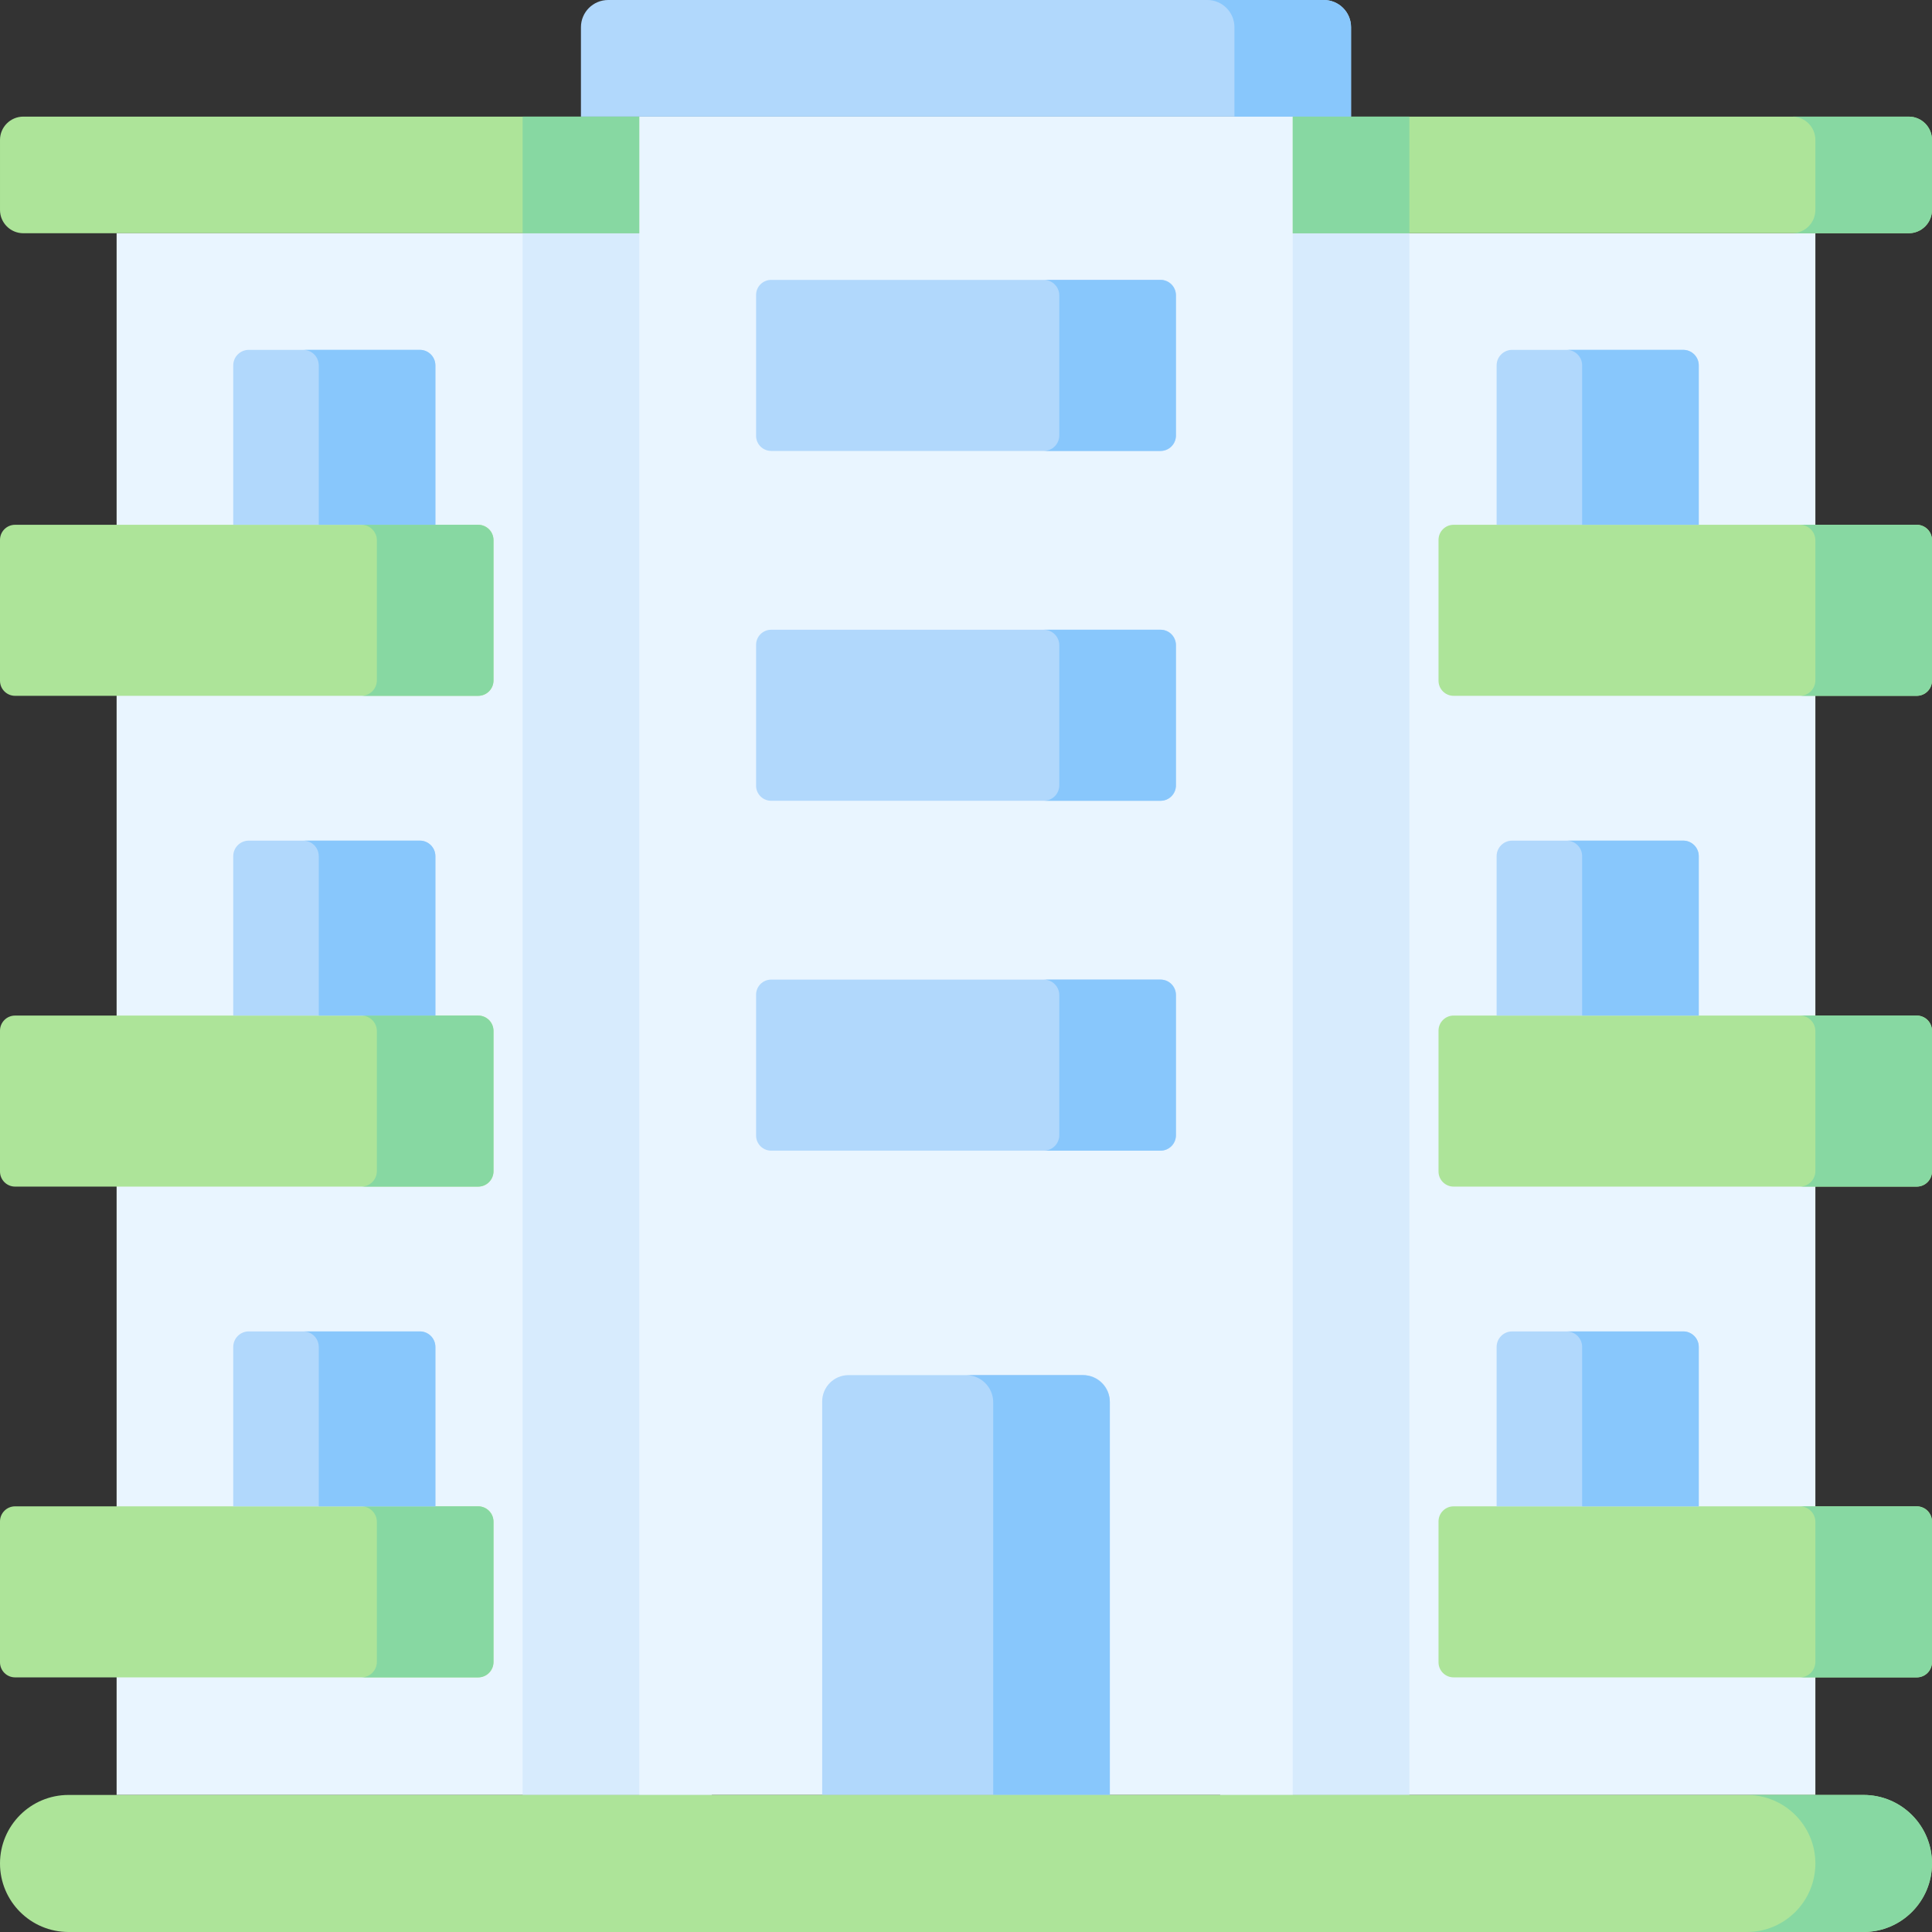 <svg id="Capa_1" enable-background="new 0 0 512 512" height="512" viewBox="0 0 512 512" width="512" xmlns="http://www.w3.org/2000/svg"><rect x="0" y="0" width="512" height="512" fill="#333333" stroke="none"/><g><g><path d="m323.365 61.811h157.729v413.87h-157.729z" fill="#e9f5ff"/><path d="m505.819 30.905h-176.273c-3.414 0-6.181 2.767-6.181 6.181v18.544c0 3.414 2.767 6.181 6.181 6.181h176.273c3.414 0 6.181-2.767 6.181-6.181v-18.543c0-3.414-2.767-6.182-6.181-6.182z" fill="#ade499"/><path d="m505.819 30.905h-30.905c3.414 0 6.181 2.767 6.181 6.181v18.544c0 3.414-2.767 6.181-6.181 6.181h30.905c3.414 0 6.181-2.767 6.181-6.181v-18.543c0-3.414-2.767-6.182-6.181-6.182z" fill="#87d8a2"/><path d="m182.454 30.905h-176.273c-3.414 0-6.181 2.768-6.181 6.182v18.543c0 3.414 2.767 6.181 6.181 6.181h176.273c3.414 0 6.181-2.767 6.181-6.181v-18.543c0-3.414-2.768-6.182-6.181-6.182z" fill="#ade499"/><path d="m30.905 61.811h157.729v413.87h-157.729z" fill="#e9f5ff"/><path d="m138.504 61.811h50.131v413.87h-50.131z" fill="#d7ebfd"/><path d="m323.365 61.811h50.131v413.87h-50.131z" fill="#d7ebfd"/><path d="m169.409 30.905h173.182v444.775h-173.182z" fill="#e9f5ff"/><path d="m350.832 0h-189.664c-3.983 0-7.211 3.229-7.211 7.211v23.694h204.087v-23.694c0-3.982-3.229-7.211-7.212-7.211z" fill="#b1d8fc"/><path d="m350.832 0h-30.905c3.983 0 7.211 3.229 7.211 7.211v23.694h30.905v-23.694c.001-3.982-3.228-7.211-7.211-7.211z" fill="#88c7fc"/><g><g><path d="m508 314.463h-122.777c-2.209 0-4-1.791-4-4v-37.328c0-2.209 1.791-4 4-4h122.777c2.209 0 4 1.791 4 4v37.328c0 2.209-1.791 4-4 4z" fill="#ade499"/><path d="m446.068 222.777h-45.328c-2.276 0-4.121 1.845-4.121 4.121v42.237h53.569v-42.237c.001-2.276-1.844-4.121-4.12-4.121z" fill="#b1d8fc"/></g><g><path d="m508 184.402h-122.777c-2.209 0-4-1.791-4-4v-37.328c0-2.209 1.791-4 4-4h122.777c2.209 0 4 1.791 4 4v37.328c0 2.21-1.791 4-4 4z" fill="#ade499"/><path d="m446.068 92.716h-45.328c-2.276 0-4.121 1.845-4.121 4.121v42.237h53.569v-42.237c.001-2.276-1.844-4.121-4.12-4.121z" fill="#b1d8fc"/></g><g><path d="m508 444.523h-122.777c-2.209 0-4-1.791-4-4v-37.328c0-2.209 1.791-4 4-4h122.777c2.209 0 4 1.791 4 4v37.328c0 2.209-1.791 4-4 4z" fill="#ade499"/><g fill="#87d8a2"><path d="m507.879 399.195h-30.905c2.276 0 4.121 1.845 4.121 4.121v37.087c0 2.276-1.845 4.121-4.121 4.121h30.905c2.276 0 4.121-1.845 4.121-4.121v-37.087c0-2.276-1.845-4.121-4.121-4.121z"/><path d="m507.879 269.135h-30.905c2.276 0 4.121 1.845 4.121 4.121v37.087c0 2.276-1.845 4.121-4.121 4.121h30.905c2.276 0 4.121-1.845 4.121-4.121v-37.087c0-2.276-1.845-4.121-4.121-4.121z"/><path d="m507.879 139.074h-30.905c2.276 0 4.121 1.845 4.121 4.121v37.087c0 2.276-1.845 4.121-4.121 4.121h30.905c2.276 0 4.121-1.845 4.121-4.121v-37.087c0-2.276-1.845-4.121-4.121-4.121z"/></g><path d="m446.068 352.837h-45.328c-2.276 0-4.121 1.845-4.121 4.121v42.237h53.569v-42.237c.001-2.276-1.844-4.121-4.12-4.121z" fill="#b1d8fc"/><path d="m446.068 352.837h-30.905c2.276 0 4.121 1.845 4.121 4.121v42.237h30.905v-42.237c0-2.276-1.845-4.121-4.121-4.121z" fill="#88c7fc"/><path d="m446.068 222.777h-30.905c2.276 0 4.121 1.845 4.121 4.121v42.237h30.905v-42.237c0-2.277-1.845-4.121-4.121-4.121z" fill="#88c7fc"/><path d="m446.068 92.716h-30.905c2.276 0 4.121 1.845 4.121 4.121v42.237h30.905v-42.237c0-2.276-1.845-4.121-4.121-4.121z" fill="#88c7fc"/></g></g><g><g><path d="m4 314.463h122.777c2.209 0 4-1.791 4-4v-37.328c0-2.209-1.791-4-4-4h-122.777c-2.209 0-4 1.791-4 4v37.328c0 2.209 1.791 4 4 4z" fill="#ade499"/><path d="m65.932 222.777h45.328c2.276 0 4.121 1.845 4.121 4.121v42.237h-53.57v-42.237c0-2.276 1.845-4.121 4.121-4.121z" fill="#b1d8fc"/></g><g><path d="m4 184.402h122.777c2.209 0 4-1.791 4-4v-37.328c0-2.209-1.791-4-4-4h-122.777c-2.209 0-4 1.791-4 4v37.328c0 2.21 1.791 4 4 4z" fill="#ade499"/><path d="m65.932 92.716h45.328c2.276 0 4.121 1.845 4.121 4.121v42.237h-53.57v-42.237c0-2.276 1.845-4.121 4.121-4.121z" fill="#b1d8fc"/></g><g><path d="m4 444.523h122.777c2.209 0 4-1.791 4-4v-37.328c0-2.209-1.791-4-4-4h-122.777c-2.209 0-4 1.791-4 4v37.328c0 2.209 1.791 4 4 4z" fill="#ade499"/><g fill="#87d8a2"><path d="m126.656 399.195h-30.905c2.276 0 4.121 1.845 4.121 4.121v37.087c0 2.276-1.845 4.121-4.121 4.121h30.905c2.276 0 4.121-1.845 4.121-4.121v-37.087c0-2.276-1.845-4.121-4.121-4.121z"/><path d="m126.656 269.135h-30.905c2.276 0 4.121 1.845 4.121 4.121v37.087c0 2.276-1.845 4.121-4.121 4.121h30.905c2.276 0 4.121-1.845 4.121-4.121v-37.087c0-2.276-1.845-4.121-4.121-4.121z"/><path d="m126.656 139.074h-30.905c2.276 0 4.121 1.845 4.121 4.121v37.087c0 2.276-1.845 4.121-4.121 4.121h30.905c2.276 0 4.121-1.845 4.121-4.121v-37.087c0-2.276-1.845-4.121-4.121-4.121z"/></g><path d="m65.932 352.837h45.328c2.276 0 4.121 1.845 4.121 4.121v42.237h-53.57v-42.237c0-2.276 1.845-4.121 4.121-4.121z" fill="#b1d8fc"/><path d="m111.26 352.837h-30.906c2.276 0 4.121 1.845 4.121 4.121v42.237h30.905v-42.237c0-2.276-1.845-4.121-4.12-4.121z" fill="#88c7fc"/><path d="m111.26 222.777h-30.906c2.276 0 4.121 1.845 4.121 4.121v42.237h30.905v-42.237c0-2.277-1.845-4.121-4.12-4.121z" fill="#88c7fc"/><path d="m111.26 92.716h-30.906c2.276 0 4.121 1.845 4.121 4.121v42.237h30.905v-42.237c0-2.276-1.845-4.121-4.12-4.121z" fill="#88c7fc"/></g></g><path d="m307.63 119.501h-103.26c-2.209 0-4-1.791-4-4v-37.328c0-2.209 1.791-4 4-4h103.26c2.209 0 4 1.791 4 4v37.328c0 2.209-1.791 4-4 4z" fill="#b1d8fc"/><path d="m307.509 74.173h-30.905c2.276 0 4.121 1.845 4.121 4.121v37.087c0 2.276-1.845 4.121-4.121 4.121h30.905c2.276 0 4.121-1.845 4.121-4.121v-37.087c0-2.276-1.845-4.121-4.121-4.121z" fill="#88c7fc"/><path d="m307.63 212.217h-103.26c-2.209 0-4-1.791-4-4v-37.328c0-2.209 1.791-4 4-4h103.26c2.209 0 4 1.791 4 4v37.328c0 2.209-1.791 4-4 4z" fill="#b1d8fc"/><path d="m307.509 166.889h-30.905c2.276 0 4.121 1.845 4.121 4.121v37.087c0 2.276-1.845 4.121-4.121 4.121h30.905c2.276 0 4.121-1.845 4.121-4.121v-37.087c0-2.276-1.845-4.121-4.121-4.121z" fill="#88c7fc"/><path d="m307.63 304.934h-103.26c-2.209 0-4-1.791-4-4v-37.328c0-2.209 1.791-4 4-4h103.26c2.209 0 4 1.791 4 4v37.328c0 2.209-1.791 4-4 4z" fill="#b1d8fc"/><path d="m307.509 259.606h-30.905c2.276 0 4.121 1.845 4.121 4.121v37.087c0 2.276-1.845 4.121-4.121 4.121h30.905c2.276 0 4.121-1.845 4.121-4.121v-37.087c0-2.277-1.845-4.121-4.121-4.121z" fill="#88c7fc"/><path d="m294.117 371.421v104.26h-76.233v-104.26c0-3.866 3.134-7 7-7h62.233c3.866 0 7 3.134 7 7z" fill="#b1d8fc"/><path d="m286.905 364.421h-30.905c3.983 0 7.211 3.229 7.211 7.211v104.048h30.905v-104.048c.001-3.982-3.228-7.211-7.211-7.211z" fill="#88c7fc"/><path d="m18.16 475.681h475.68c10.029 0 18.16 8.13 18.16 18.16 0 10.029-8.13 18.16-18.16 18.16h-475.68c-10.03-.001-18.16-8.131-18.16-18.161 0-10.029 8.13-18.159 18.16-18.159z" fill="#ade499"/><path d="m493.84 475.681h-30.905c10.029 0 18.16 8.13 18.16 18.16 0 10.029-8.13 18.16-18.16 18.16h30.905c10.029 0 18.16-8.13 18.16-18.16s-8.13-18.16-18.16-18.16z" fill="#87d8a2"/></g><g fill="#87d8a2"><path d="m138.504 30.905h30.905v30.905h-30.905z"/><path d="m342.591 30.905h30.905v30.905h-30.905z"/></g></g></svg>